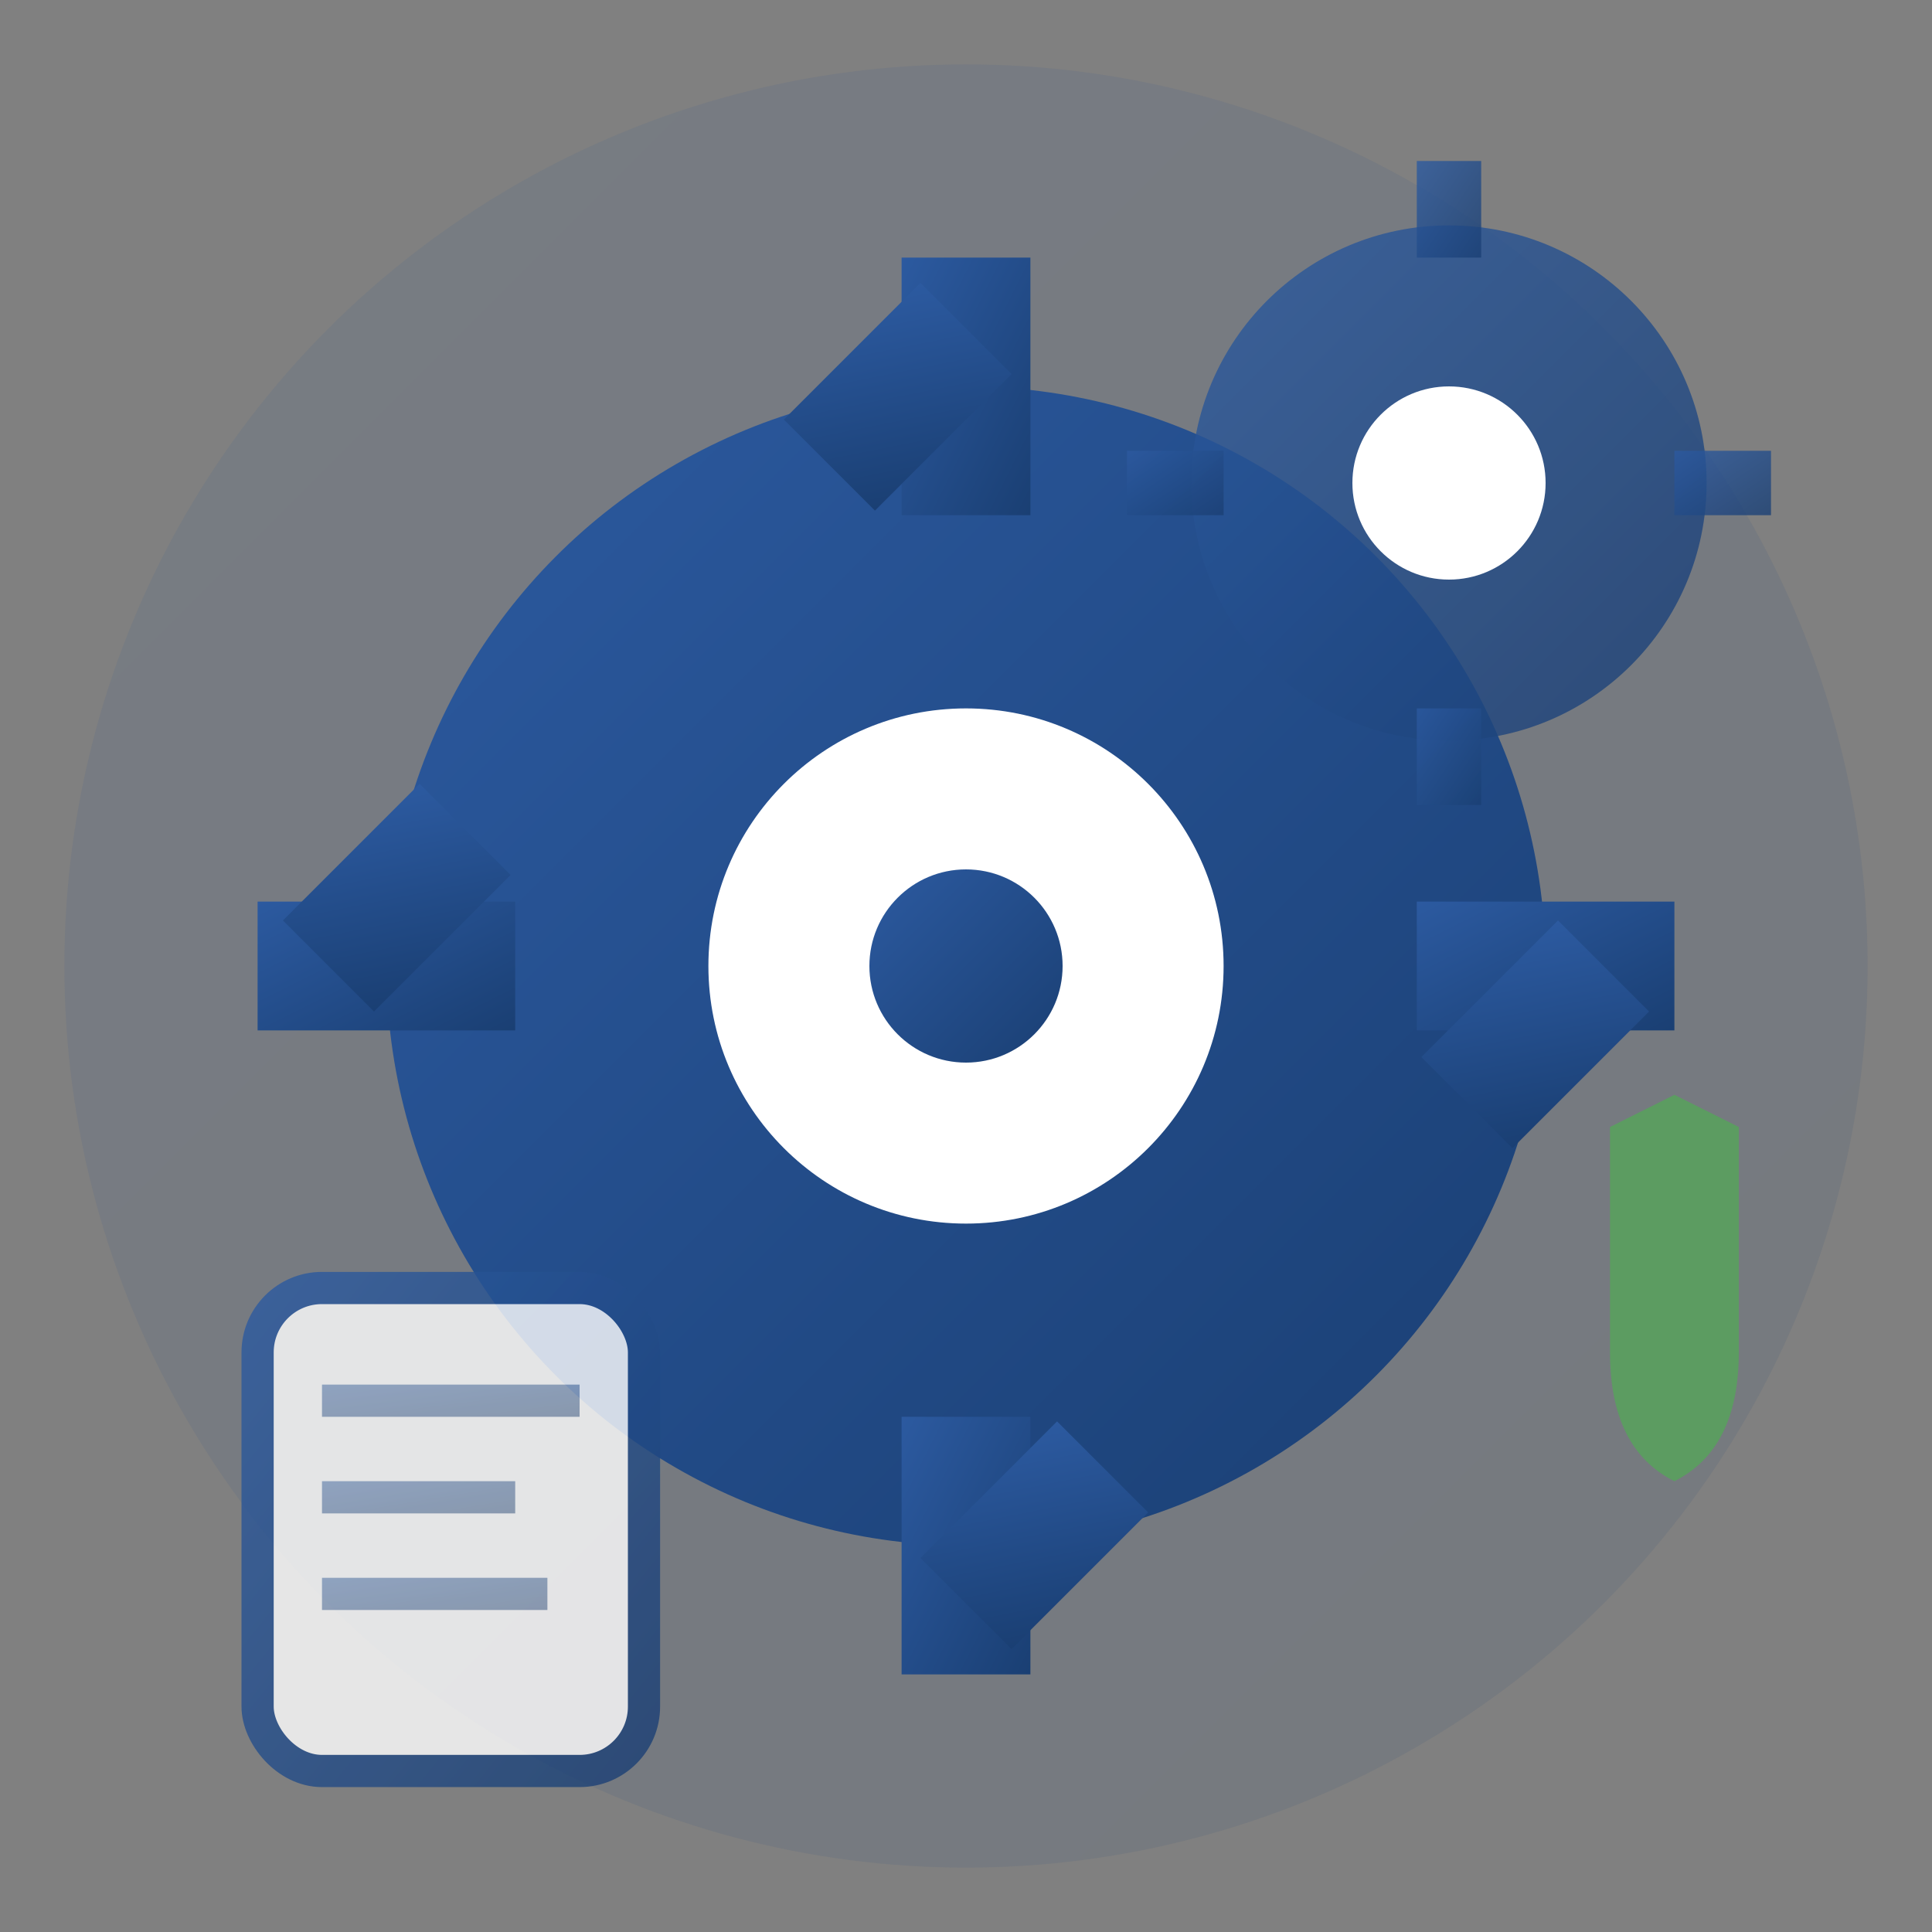 <svg width="60" height="60" viewBox="0 0 60 60" fill="none" xmlns="http://www.w3.org/2000/svg">
  <rect x="0" y="0" width="60" height="60" fill="#808080" stroke="none"/>
  <defs>
    <linearGradient id="servicesGradient" x1="0%" y1="0%" x2="100%" y2="100%">
      <stop offset="0%" style="stop-color:#2c5aa0;stop-opacity:1" />
      <stop offset="100%" style="stop-color:#1a3f73;stop-opacity:1" />
    </linearGradient>
  </defs>
  
  <!-- Background circle -->
  <circle cx="30" cy="30" r="28" fill="url(#servicesGradient)" opacity="0.1"/>
  
  <!-- Main gear -->
  <g transform="translate(30, 30)">
    <!-- Gear outer -->
    <circle cx="0" cy="0" r="18" fill="url(#servicesGradient)"/>
    
    <!-- Gear teeth -->
    <rect x="-2" y="-22" width="4" height="8" fill="url(#servicesGradient)"/>
    <rect x="-2" y="14" width="4" height="8" fill="url(#servicesGradient)"/>
    <rect x="14" y="-2" width="8" height="4" fill="url(#servicesGradient)"/>
    <rect x="-22" y="-2" width="8" height="4" fill="url(#servicesGradient)"/>
    
    <!-- Diagonal teeth -->
    <rect x="12" y="-14" width="4" height="6" fill="url(#servicesGradient)" transform="rotate(45)"/>
    <rect x="12" y="8" width="4" height="6" fill="url(#servicesGradient)" transform="rotate(45)"/>
    <rect x="-16" y="-14" width="4" height="6" fill="url(#servicesGradient)" transform="rotate(45)"/>
    <rect x="-16" y="8" width="4" height="6" fill="url(#servicesGradient)" transform="rotate(45)"/>
    
    <!-- Inner circle -->
    <circle cx="0" cy="0" r="8" fill="white"/>
    
    <!-- Center -->
    <circle cx="0" cy="0" r="3" fill="url(#servicesGradient)"/>
  </g>
  
  <!-- Smaller gear -->
  <g transform="translate(45, 15)">
    <circle cx="0" cy="0" r="8" fill="url(#servicesGradient)" opacity="0.8"/>
    <rect x="-1" y="-10" width="2" height="3" fill="url(#servicesGradient)" opacity="0.8"/>
    <rect x="-1" y="7" width="2" height="3" fill="url(#servicesGradient)" opacity="0.8"/>
    <rect x="7" y="-1" width="3" height="2" fill="url(#servicesGradient)" opacity="0.8"/>
    <rect x="-10" y="-1" width="3" height="2" fill="url(#servicesGradient)" opacity="0.8"/>
    <circle cx="0" cy="0" r="3" fill="white"/>
  </g>
  
  <!-- Service icons -->
  <g opacity="0.8">
    <!-- Document -->
    <rect x="8" y="40" width="12" height="15" rx="2" fill="white" stroke="url(#servicesGradient)" stroke-width="1"/>
    <rect x="10" y="43" width="8" height="1" fill="url(#servicesGradient)" opacity="0.5"/>
    <rect x="10" y="46" width="6" height="1" fill="url(#servicesGradient)" opacity="0.5"/>
    <rect x="10" y="49" width="7" height="1" fill="url(#servicesGradient)" opacity="0.5"/>
    
    <!-- Shield -->
    <path d="M50 35 L52 34 L54 35 L54 42 Q54 45 52 46 Q50 45 50 42 Z" fill="#4caf50" opacity="0.8"/>
  </g>
</svg>
